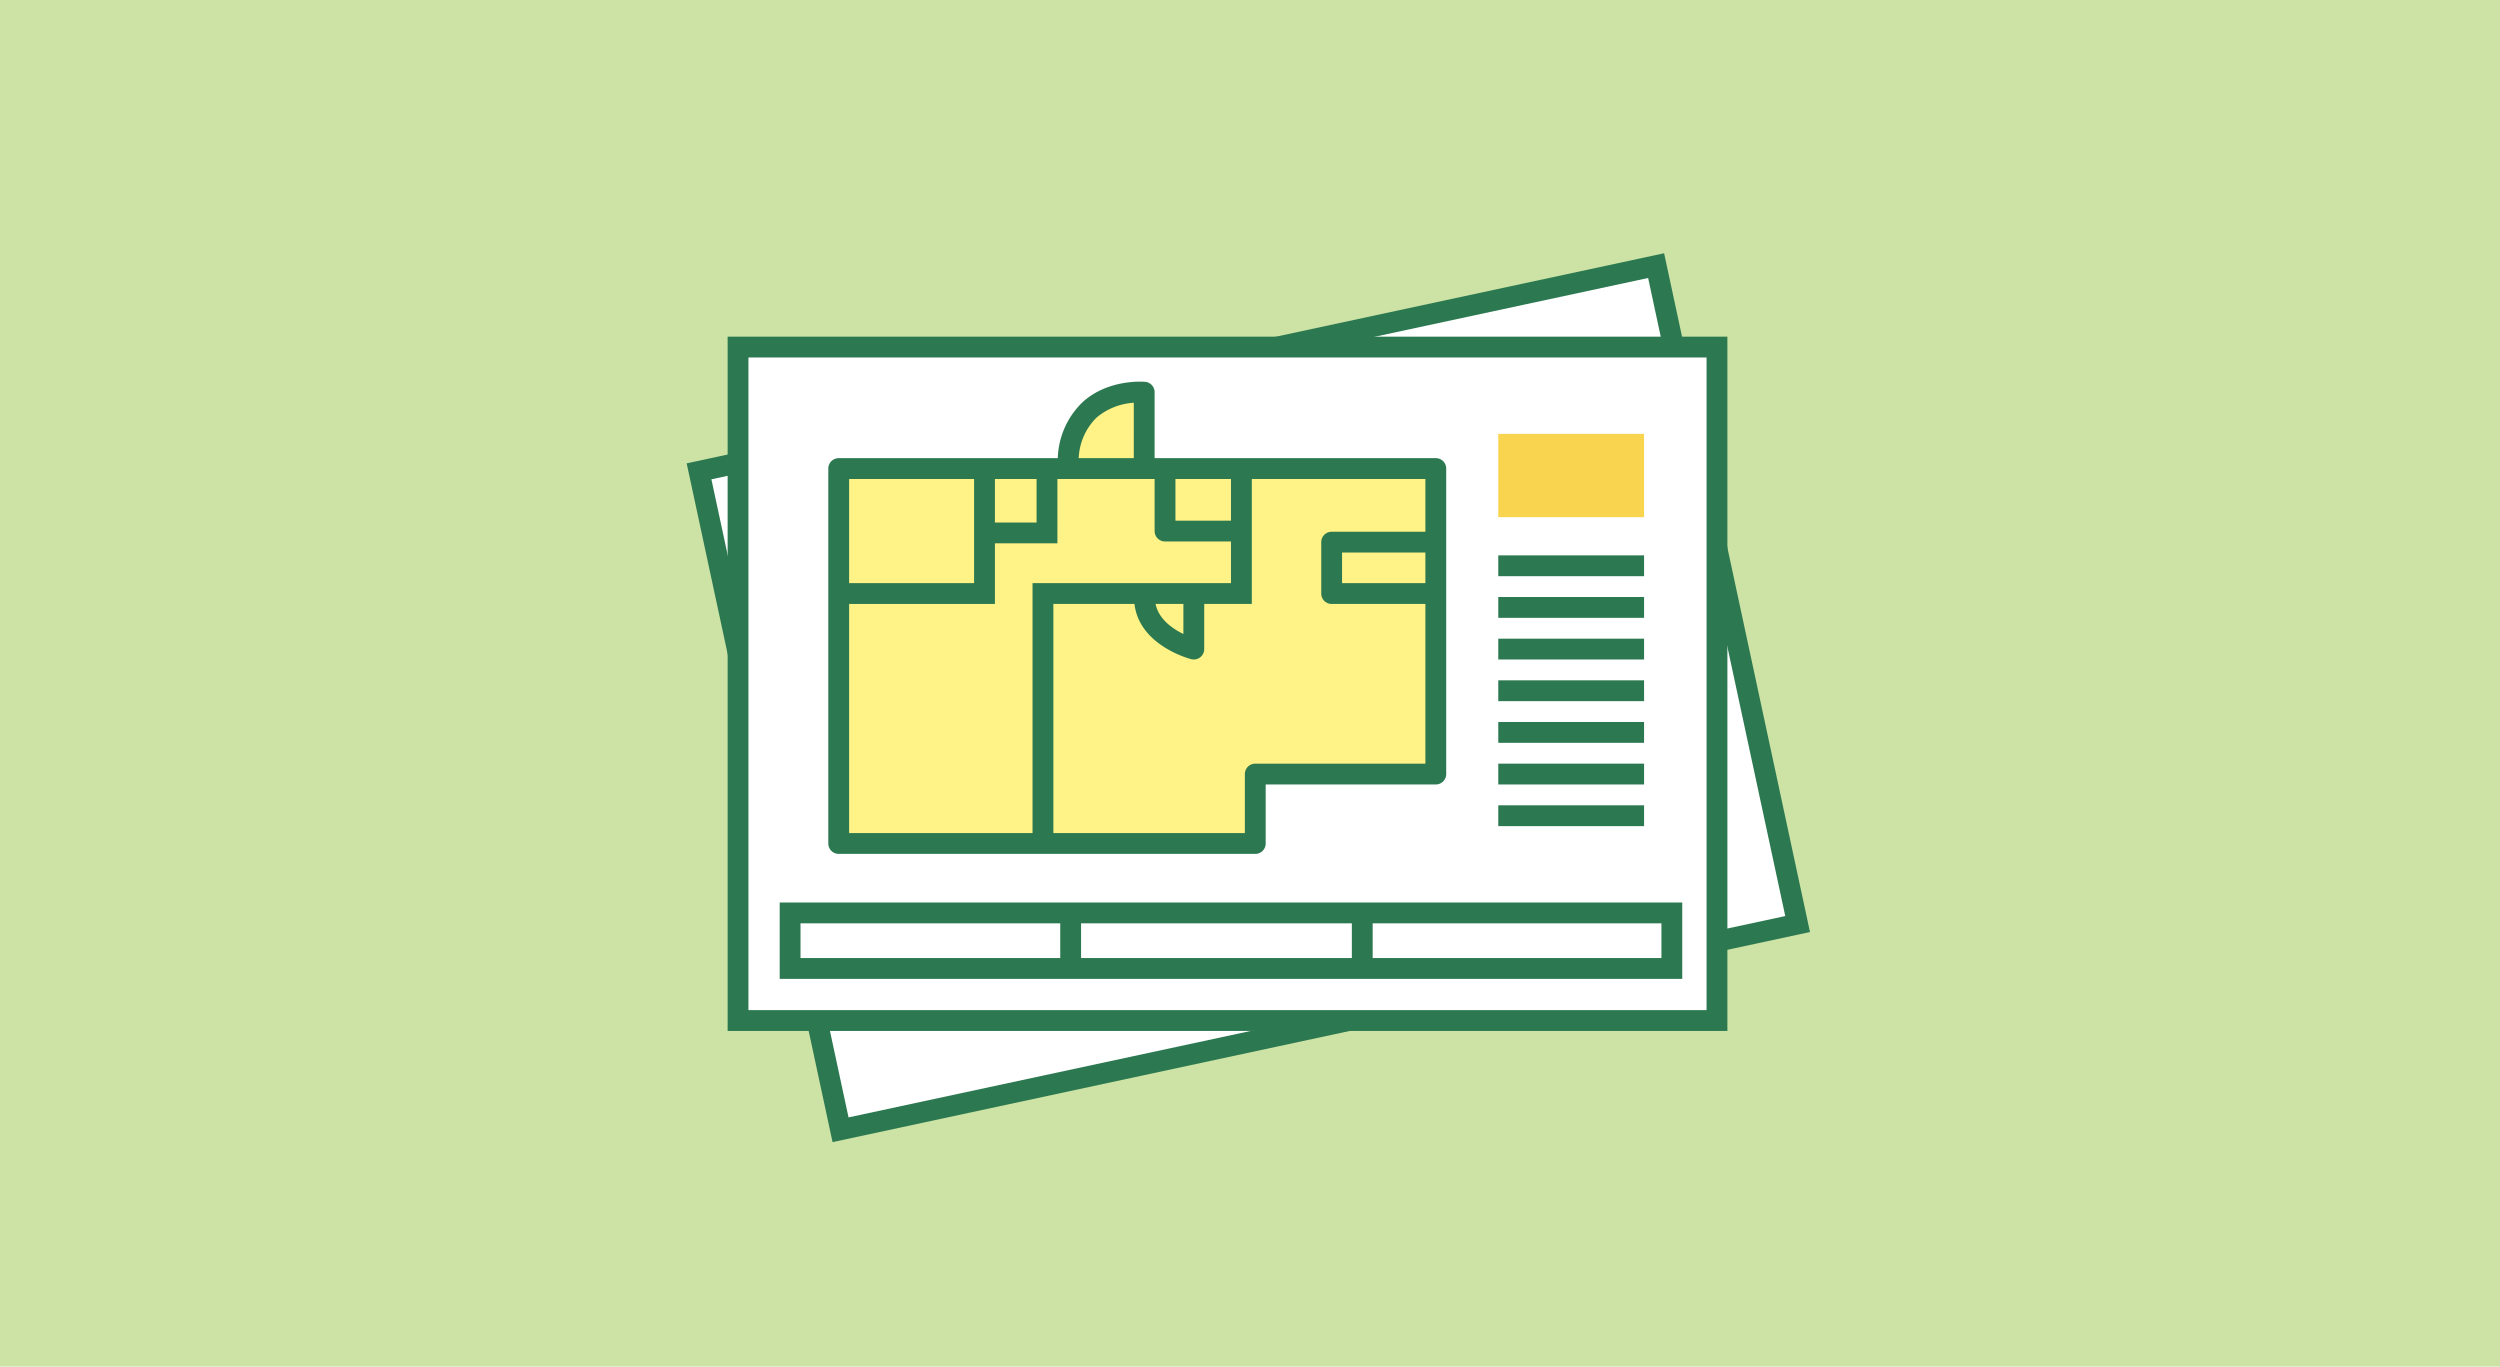 <svg xmlns="http://www.w3.org/2000/svg" xmlns:xlink="http://www.w3.org/1999/xlink" width="375" height="205" viewBox="0 0 375 205"><defs><clipPath id="a"><rect width="168.5" height="133.33" fill="none"/></clipPath></defs><g transform="translate(-283 -2962)"><rect width="375" height="205" transform="translate(283 2962)" fill="#cce3a5"/><g transform="translate(386 2999.988)"><rect width="146.841" height="101.018" transform="translate(1.855 32.711) rotate(-12.13)" fill="#fff"/><path d="M3.71,33.91l140.509-30.2L164.79,99.42l-140.509,30.2ZM146.617,0,0,31.512,21.883,133.33,168.5,101.817Z" transform="translate(0 0)" fill="#2c7951"/><rect width="146.842" height="101.019" transform="translate(7.704 14.073)" fill="#fff"/><path d="M155.864,116.156H5.9V12.013H155.864ZM9.022,113.032H152.74V15.137H9.022Z" transform="translate(0.244 0.498)" fill="#2c7951"/><g transform="translate(0 0)"><g clip-path="url(#a)"><path d="M56.265,31.47c0-12.5,11.456-11.456,11.456-11.456V31.47h43.74V77.292H84.384V87.707H21.9V31.47H68.242" transform="translate(0.907 0.828)" fill="#fff286"/><path d="M84.447,89.331H21.961A1.562,1.562,0,0,1,20.4,87.769V31.532a1.562,1.562,0,0,1,1.562-1.562H54.823a12.17,12.17,0,0,1,3.711-8.392c3.851-3.517,9.169-3.077,9.391-3.058a1.562,1.562,0,0,1,1.422,1.556V29.97h42.178a1.563,1.563,0,0,1,1.562,1.562V77.355a1.563,1.563,0,0,1-1.562,1.562H86.009v8.852a1.563,1.563,0,0,1-1.562,1.562M23.523,86.207H82.885V77.355a1.562,1.562,0,0,1,1.562-1.562h25.515v-42.7H23.523ZM57.96,29.97h8.262V21.659a9.505,9.505,0,0,0-5.6,2.243A9.067,9.067,0,0,0,57.96,29.97" transform="translate(0.845 0.766)" fill="#2c7951"/><path d="M45.372,51.267H20.9V48.143H42.248V32.3h3.124Z" transform="translate(0.866 1.338)" fill="#2c7951"/><path d="M52.941,86.823H49.816V48.18H79.583V31.412h3.124V51.3H52.941Z" transform="translate(2.064 1.301)" fill="#2c7951"/><path d="M53.834,42.173H42.892V39.049h7.817V32.3h3.124Z" transform="translate(1.777 1.338)" fill="#2c7951"/><path d="M73.4,58.945a1.573,1.573,0,0,1-.393-.05c-.35-.091-8.558-2.3-8.558-9.242a1.562,1.562,0,1,1,3.124,0c0,2.865,2.441,4.58,4.265,5.462V49.653a1.562,1.562,0,1,1,3.124,0v7.729A1.561,1.561,0,0,1,73.4,58.945" transform="translate(2.67 1.992)" fill="#2c7951"/><path d="M108.3,50.944H92.96A1.563,1.563,0,0,1,91.4,49.382v-7.71A1.563,1.563,0,0,1,92.96,40.11h14.878a1.562,1.562,0,0,1,0,3.124H94.522V47.82H108.3a1.562,1.562,0,0,1,0,3.124" transform="translate(3.787 1.662)" fill="#2c7951"/><path d="M80.2,41.994H68.96A1.563,1.563,0,0,1,67.4,40.431V31.475a1.562,1.562,0,0,1,3.124,0v7.394H80.2a1.562,1.562,0,1,1,0,3.124" transform="translate(2.792 1.239)" fill="#2c7951"/><rect width="21.87" height="12.497" transform="translate(121.741 27.091)" fill="#f9d44f"/><rect width="21.87" height="3.124" transform="translate(121.741 45.316)" fill="#2c7951"/><rect width="21.87" height="3.124" transform="translate(121.741 51.564)" fill="#2c7951"/><rect width="21.87" height="3.124" transform="translate(121.741 57.813)" fill="#2c7951"/><rect width="21.87" height="3.124" transform="translate(121.741 64.061)" fill="#2c7951"/><rect width="21.87" height="3.124" transform="translate(121.741 70.31)" fill="#2c7951"/><rect width="21.87" height="3.124" transform="translate(121.741 76.559)" fill="#2c7951"/><rect width="21.87" height="3.124" transform="translate(121.741 82.807)" fill="#2c7951"/><path d="M148.784,104.969H13.4V93.513H148.784ZM16.522,101.844H145.66V96.637H16.522Z" transform="translate(0.555 3.874)" fill="#2c7951"/><rect width="3.124" height="6.927" transform="translate(56.036 99.668)" fill="#2c7951"/><rect width="3.124" height="6.927" transform="translate(99.776 99.668)" fill="#2c7951"/></g></g></g></g></svg>